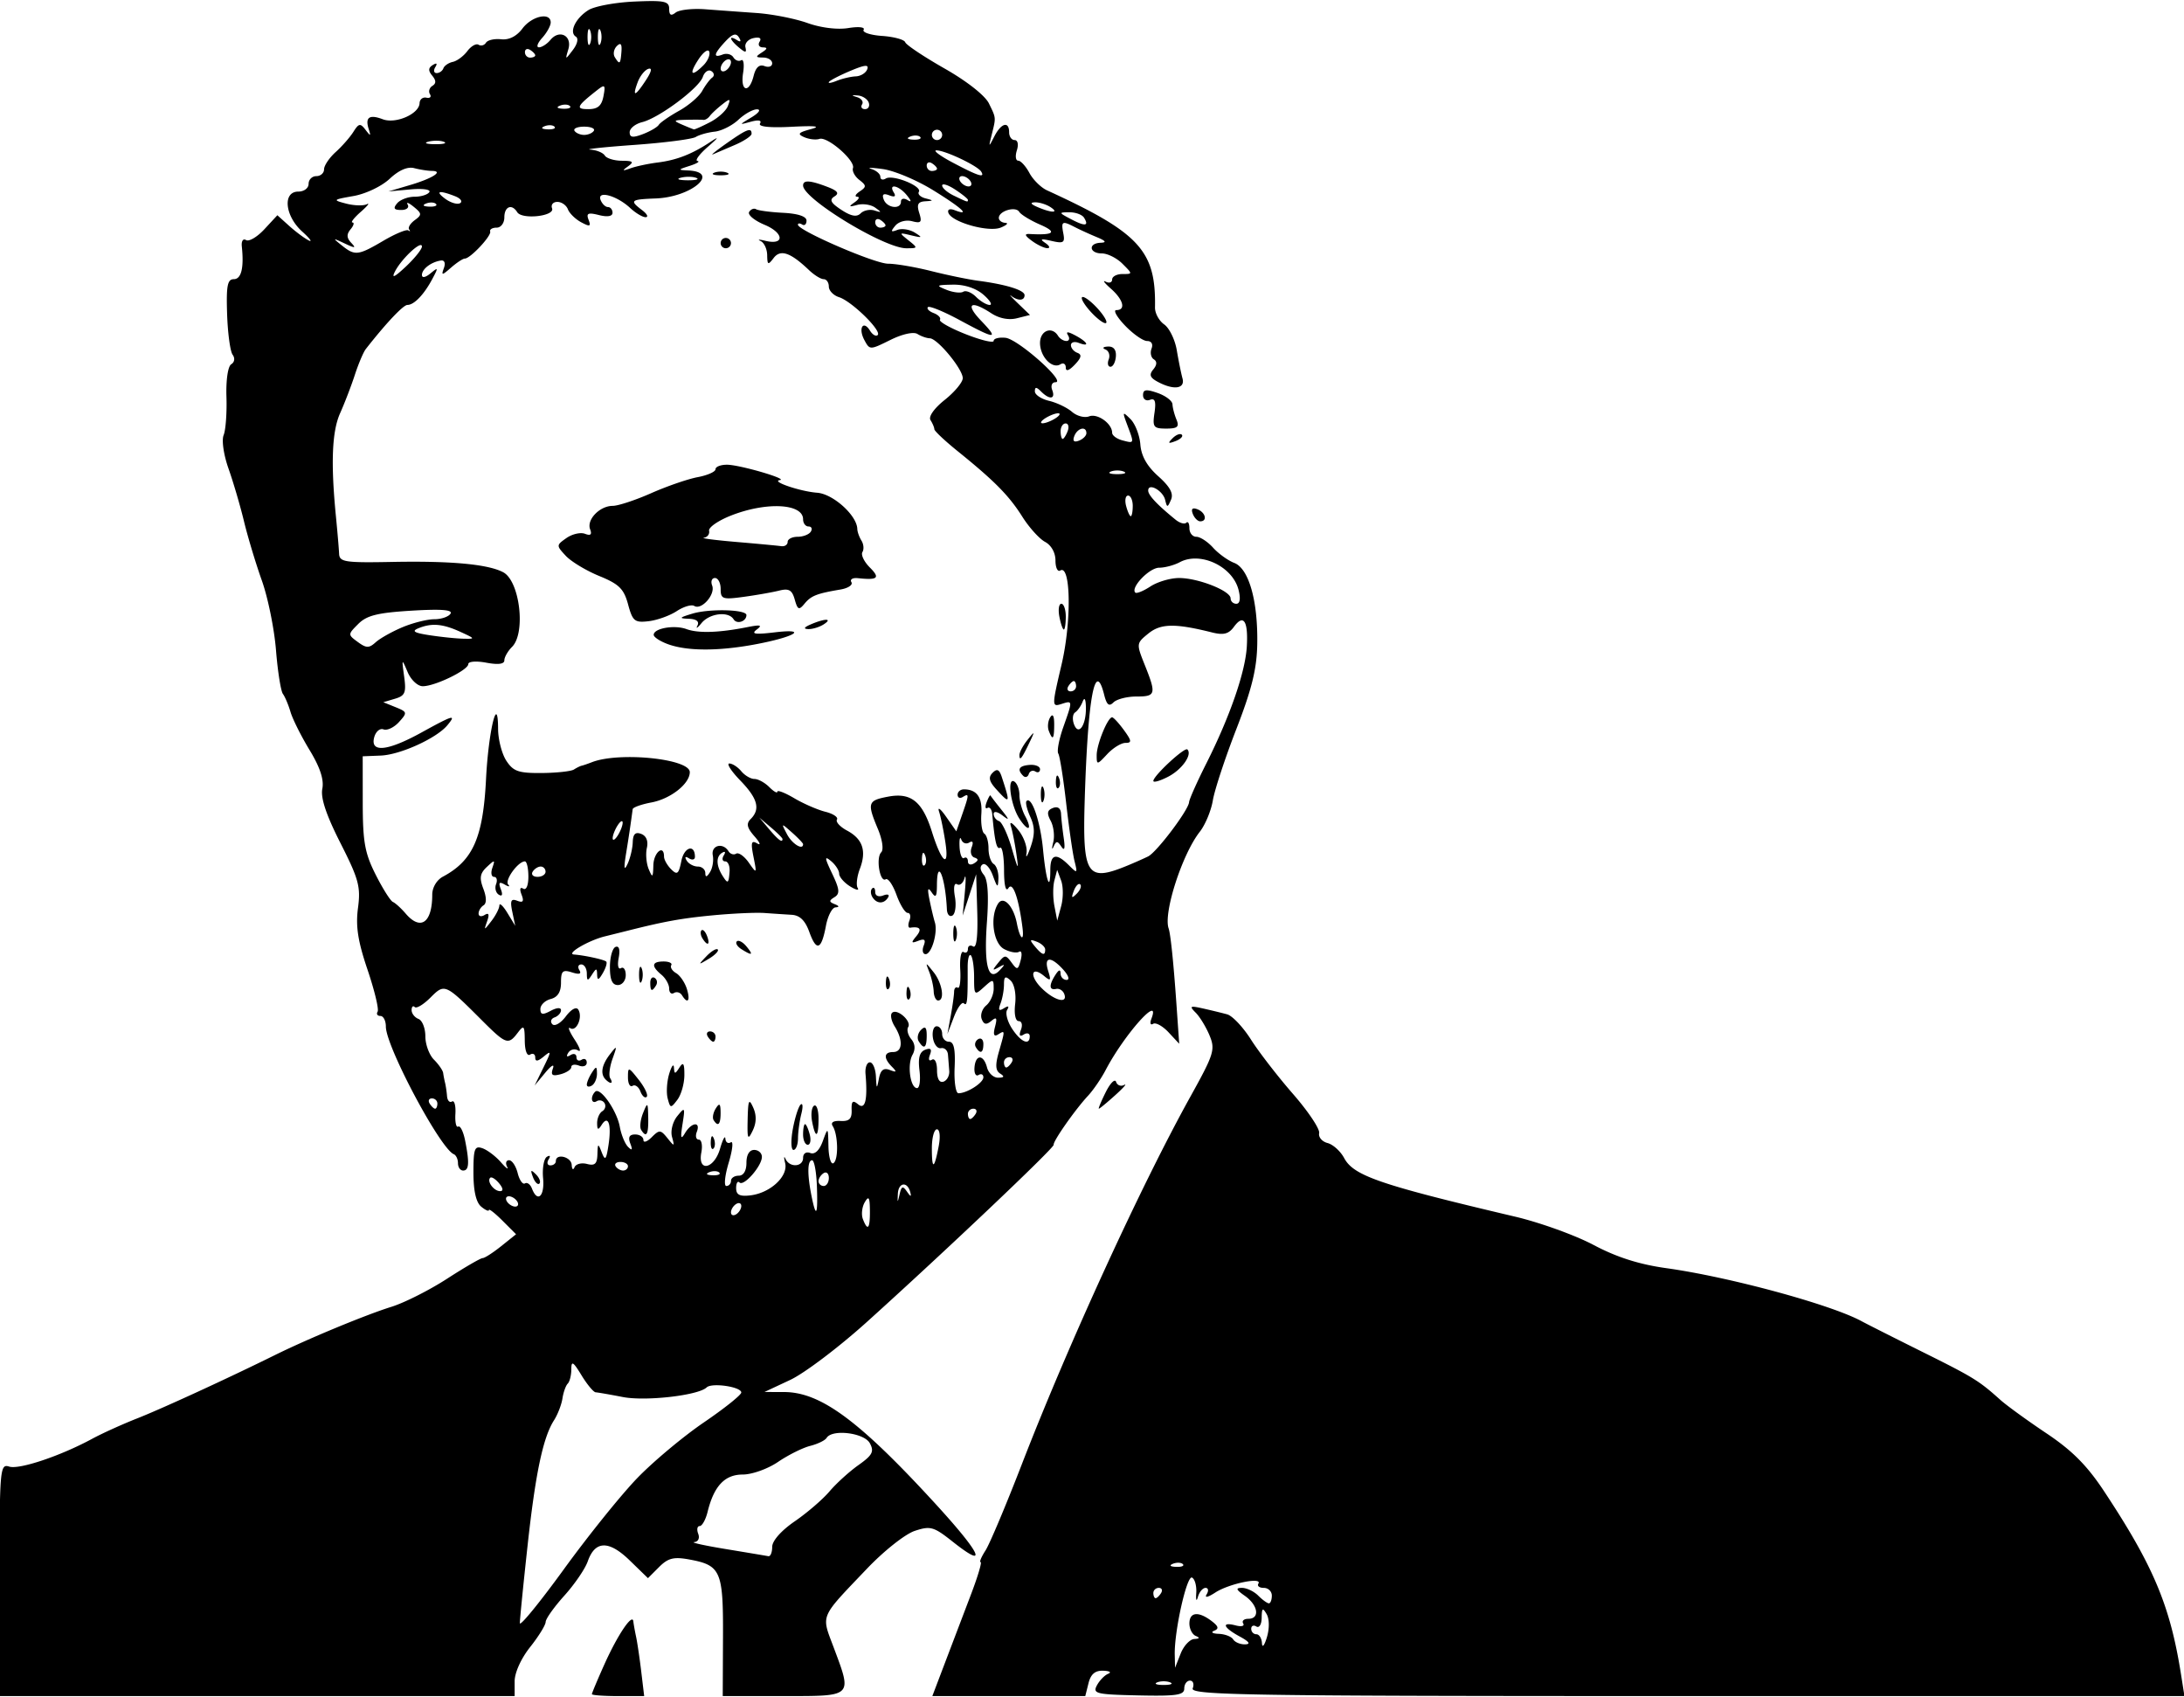 <svg xmlns="http://www.w3.org/2000/svg" width="452.267" height="351.349" viewBox="0 0 424 329.389"><path d="M-.088 306.617c0-21.653.077-22.543 1.885-21.97 1.943.617 9.955-2.071 16.115-5.407 1.925-1.042 5.834-2.813 8.687-3.936 4.833-1.902 17.55-7.745 26.813-12.321 6.39-3.156 17.61-7.803 22.574-9.348 2.516-.783 7.369-3.23 10.784-5.437 3.415-2.208 6.532-4.016 6.926-4.019.394 0 2.016-1.045 3.604-2.316l2.889-2.311-2.639-2.639c-1.45-1.45-2.638-2.378-2.638-2.061 0 .317-.675.017-1.5-.668-.99-.822-1.5-3.059-1.5-6.59 0-4.66.225-5.268 1.75-4.734.963.338 2.577 1.561 3.587 2.72 1.01 1.157 1.546 1.542 1.19.854-.354-.687-.177-1.25.395-1.25.572 0 1.322 1.122 1.666 2.493.344 1.371.98 2.274 1.414 2.006.434-.268 1.047.185 1.362 1.007 1.078 2.809 2.486 1.5 2.16-2.008-.179-1.927.15-3.796.73-4.155.618-.382.76-.174.342.503-.393.635-.237 1.154.345 1.154.583 0 1.06-.375 1.06-.833 0-1.568 2.999-.837 3.078.75.043.87.29 1.068.548.44.258-.63 1.347-.915 2.421-.634 1.519.397 1.968-.015 2.022-1.856.065-2.188.13-2.216.85-.369.655 1.676.866 1.434 1.311-1.5.602-3.968-.06-5.874-1.34-3.855-.677 1.068-.864.996-.876-.334-.008-.93.442-1.974 1.001-2.319.56-.345.753-1.054.431-1.575a1.107 1.107 0 00-1.516-.372c-1.041.643-1.284-.856-.298-1.842.97-.97 4.21 3.643 4.783 6.81.281 1.549 1.004 3.305 1.607 3.902.792.786.911.602.43-.663-.464-1.217-.177-1.75.94-1.75.884 0 1.607.482 1.607 1.071 0 .59.725.347 1.611-.539 1.481-1.481 1.727-1.467 3.052.179 1.36 1.688 1.41 1.673.884-.263-.31-1.147.14-2.913 1.02-4 1.492-1.844 1.547-1.76 1.022 1.552-.428 2.7-.319 3.1.478 1.75 1.26-2.136 3.095-2.336 2.295-.25-.317.825-.14 1.5.392 1.5.533 0 .754 1.125.49 2.5-.743 3.892 2.49 3.225 3.637-.75.516-1.787.98-2.66 1.029-1.94.05.72.523 1.04 1.053.713.53-.327.349 1.446-.402 3.94-.75 2.496-.96 4.537-.463 4.537.496 0 .902-.45.902-1s.675-1 1.5-1c.933 0 1.5-.944 1.5-2.5 0-1.555.567-2.5 1.5-2.5.825 0 1.5.606 1.5 1.347 0 1.779-3.521 5.799-4.351 4.968-.357-.356-.649.134-.649 1.09 0 1.308.681 1.659 2.75 1.417 3.873-.453 7.386-3.702 6.767-6.26-.274-1.134-.24-1.5.076-.812.798 1.738 3.407 1.57 3.407-.219 0-.845.592-1.241 1.395-.933.882.339 1.77-.498 2.42-2.281 1.022-2.803 1.028-2.797 1.106.992.044 2.095.477 3.563.963 3.263 1.014-.627.926-5.525-.13-7.19-.45-.71.103-1.075 1.519-1 1.693.09 2.209-.417 2.15-2.11-.06-1.743.213-1.99 1.25-1.128 1.388 1.152 1.879-.848 1.445-5.894-.107-1.237.273-2.25.844-2.25s1.1 1.238 1.174 2.75c.123 2.47.182 2.513.58.424.321-1.687.903-2.152 2.114-1.691 1.339.51 1.422.386.42-.624-1.679-1.691-1.577-2.859.25-2.859 1.81 0 1.945-2.315.288-4.968-.667-1.068-.903-2.25-.524-2.629.947-.948 3.852 1.6 3.139 2.754-.316.512-.05 1.562.59 2.335.757.912.842 1.98.243 3.051-1.063 1.9-.434 6.457.89 6.457.491 0 .702-1.541.468-3.425-.302-2.436.016-3.595 1.102-4.012 1.083-.415 1.353-.132.927.978-.345.899-.18 1.303.389.952.556-.344.988.545.988 2.031 0 1.67.46 2.49 1.25 2.226.688-.23 1.194-1.167 1.125-2.083-.069-.917-.181-2.342-.25-3.167-.069-.825-.677-1.387-1.351-1.25-.675.138-1.38-.762-1.57-2-.189-1.237.138-2.25.727-2.25.588 0 1.07.675 1.07 1.5s.594 1.5 1.32 1.5c.95 0 1.26 1.409 1.098 5-.123 2.75.211 5 .744 5 1.672 0 4.837-2.024 4.837-3.094 0-.563-.423-.763-.94-.443-.516.319-.87-.33-.787-1.441.196-2.602 1.76-2.616 2.437-.022.288 1.1 1.258 1.993 2.157 1.984 1.177-.01 1.287-.235.396-.8-.916-.583-.981-1.68-.25-4.229 1.227-4.278 1.23-4.223-.17-3.358-.798.493-.978.027-.58-1.498.456-1.74.3-1.982-.725-1.13-.962.798-1.45.7-1.862-.37-.306-.8.091-1.991.884-2.649.792-.657 1.44-2.11 1.44-3.228 0-1.933-.092-1.949-1.9-.313-1.833 1.66-1.9 1.593-1.9-1.912 0-1.997-.284-3.915-.63-4.262-.348-.347-.626.696-.62 2.317.027 6.562-.086 7.645-.729 7.002-.37-.37-1.241.817-1.937 2.637l-1.266 3.309.642-3.5c.353-1.925.649-4.043.658-4.706.009-.664.33-1.012.715-.774.385.238.6-1.344.477-3.514s.163-3.709.634-3.418c.47.291.856.026.856-.588 0-.615.456-.837 1.012-.493.655.405.938-1.958.8-6.69l-.213-7.317-1.307 4-1.308 4 .417-4.5c.229-2.475.198-3.707-.068-2.738-.266.97-.913 1.497-1.436 1.174-.563-.348-.735.644-.421 2.426.292 1.659.08 3.294-.472 3.636-.552.34-1.041-.194-1.087-1.19-.288-6.257-1.903-10.207-1.932-4.725-.012 2.294-.232 2.596-1.03 1.417-.748-1.105-.854-.71-.402 1.5.338 1.65.801 3.598 1.03 4.33.604 1.932-.631 6.17-1.798 6.17-.55 0-.72-.725-.38-1.612.459-1.197.193-1.448-1.035-.977-1.383.531-1.447.386-.389-.888 1.146-1.381.74-1.942-1.195-1.654-.393.058-.457-.563-.143-1.381.314-.819.163-1.488-.335-1.488s-1.478-1.582-2.177-3.516c-.7-1.933-1.638-3.289-2.087-3.012-1.135.702-1.946-4.17-.872-5.244.499-.499.22-2.438-.649-4.52-2.125-5.086-1.982-5.532 2.017-6.282 4.42-.829 6.633.955 8.479 6.838 1.886 6.012 3.382 7.199 2.611 2.073-.344-2.29-.899-4.99-1.233-6-.334-1.01.283-.563 1.371.994l1.98 2.832 1.126-3.23c1.377-3.952 1.387-4.212.126-3.433-.55.34-1 .141-1-.441 0-.583.563-1.052 1.25-1.044 2.503.031 3.58 1.57 3.356 4.8-.126 1.815.137 3.526.583 3.801.446.276.811 1.574.811 2.884 0 1.31.45 2.66 1 3 .55.34.965 1.604.921 2.809-.07 1.926-.2 1.857-1.085-.566-.554-1.516-1.44-2.488-1.97-2.16-.592.366-.511 1.14.211 2.01.792.954.992 3.947.613 9.205-.61 8.46.272 11.712 2.519 9.297 1.068-1.15 1.033-1.244-.209-.55-1.296.724-1.312.607-.118-.864 1.284-1.584 1.467-1.587 2.594-.044 1.1 1.504 1.266 1.458 1.776-.49.309-1.183.163-1.904-.324-1.602-.488.3-1.796.06-2.907-.534-2.116-1.132-2.793-6.245-1.167-8.809 1.031-1.626 3 .438 3.653 3.831.593 3.081 1.46 3.743 1.09.832-.731-5.752-1.886-9.016-2.723-7.696-.526.83-.849-.477-.859-3.478-.008-2.645-.352-4.6-.765-4.346-.67.414-1.042-1.175-1.526-6.522-.084-.922-.5-1.461-.927-1.198-.426.263-.499-.24-.162-1.116.337-.878.674-1.464.75-1.302.075.16 1.032 1.41 2.126 2.776 1.553 1.938 1.605 2.185.24 1.127-1.009-.78-1.75-.914-1.75-.316 0 .571.469 1.196 1.043 1.387.574.191 1.694 2.591 2.489 5.333 1.216 4.193 1.358 4.378.898 1.165-.302-2.102-.789-4.577-1.083-5.5-.331-1.043.21-.77 1.426.72 1.078 1.32 1.802 3.345 1.607 4.5-.194 1.156.159.629.784-1.17.86-2.475.847-3.908-.052-5.88-.653-1.434-.982-2.813-.731-3.064.998-.998 2.689 3.972 3.206 9.421.579 6.1 1.412 8.438 1.412 3.96 0-3.09 1.14-3.383 3.597-.926 1.654 1.653 1.709 1.614 1.107-.783-.348-1.388-1.08-6.458-1.627-11.268-.546-4.81-1.234-9.135-1.528-9.61-.295-.477.137-2.77.958-5.098 1.87-5.298 1.874-5.237-.386-4.52-1.832.582-1.83.386.066-7.682 1.958-8.33 1.799-19.506-.26-18.234-.51.315-.927-.563-.927-1.951 0-1.506-.812-2.958-2.014-3.602-1.109-.593-3.101-2.799-4.429-4.902-2.58-4.088-5.396-6.94-12.557-12.719-2.475-1.997-4.507-3.91-4.515-4.251-.008-.341-.343-1.135-.744-1.765-.432-.678.695-2.278 2.765-3.93 1.922-1.531 3.494-3.427 3.494-4.21 0-1.773-4.904-7.706-6.4-7.742-.605-.014-1.68-.39-2.39-.834-.76-.475-2.931 0-5.276 1.164-3.965 1.961-3.99 1.961-5.04-.001-1.229-2.296-.217-3.943 1.106-1.802.49.793 1.161 1.173 1.49.843.821-.82-5.05-6.568-7.504-7.347-1.092-.347-1.986-1.275-1.986-2.063 0-.788-.45-1.433-1-1.433s-1.827-.787-2.838-1.75c-3.61-3.439-5.546-4.102-6.875-2.356-1.083 1.422-1.227 1.357-1.255-.56-.018-1.192-.594-2.426-1.282-2.741-.687-.316-.275-.335.916-.043 3.776.926 3.67-1.512-.134-3.101-1.987-.83-3.338-1.953-3.003-2.496.335-.542.945-.779 1.355-.525.41.253 2.778.566 5.264.694 2.879.15 4.519.698 4.519 1.512 0 .703-.375 1.046-.834.763-.458-.283-.833-.27-.833.03 0 1.122 14.915 7.572 17.51 7.572 1.486 0 5.241.64 8.346 1.423 3.104.783 7.22 1.632 9.144 1.887 5.462.724 9 1.824 9 2.799 0 1.087-1.252 1.156-2.584.141-.542-.412.055.251 1.326 1.475l2.31 2.224-2.533.636c-1.592.4-3.447.037-4.991-.974-3.994-2.617-5.124-1.843-2.028 1.39 3.61 3.768 2.951 3.76-4.093-.052-3.102-1.677-5.876-2.813-6.166-2.523-.29.29.21.81 1.11 1.155.9.346 1.451.93 1.223 1.299-.227.368 2.025 1.63 5.006 2.803 2.981 1.173 5.42 1.755 5.42 1.293 0-.462 1.038-.729 2.308-.594 2.42.258 11.835 8.618 9.706 8.618-.68 0-.971.669-.652 1.5.69 1.801-.496 1.966-2.162.3-.912-.912-1.2-.916-1.2-.019 0 .65 1.238 1.475 2.75 1.834 1.513.36 3.52 1.323 4.463 2.14.942.818 2.438 1.21 3.324.87 1.62-.623 4.463 1.408 4.463 3.187 0 .525.9 1.19 2 1.478 2.333.61 2.313.673.942-2.975-.985-2.622-.943-2.702.608-1.171.916.904 1.783 3.125 1.925 4.936.176 2.241 1.287 4.211 3.476 6.167 2.29 2.047 3.004 3.36 2.478 4.564-.684 1.565-.768 1.566-1.14.024-.439-1.815-3.289-3.378-3.289-1.804 0 .898 1.745 2.753 5.322 5.658.806.655 1.738.917 2.072.584.333-.334.606.143.606 1.06s.605 1.667 1.345 1.667 2.202.951 3.25 2.114c1.048 1.163 2.895 2.494 4.105 2.956 2.836 1.085 4.619 7.367 4.472 15.757-.084 4.803-1.063 8.777-4.062 16.5-2.173 5.595-4.223 11.814-4.557 13.821-.333 2.007-1.474 4.753-2.535 6.102-3.42 4.347-7.103 15.753-6.055 18.75.376 1.074.951 6.596 1.492 14.32l.566 8.079-2.07-2.222c-1.139-1.222-2.488-1.963-2.999-1.648-.51.316-.661-.124-.333-.978 1.92-5.004-5.272 3.056-8.883 9.956-.861 1.646-2.404 3.893-3.428 4.993-2.495 2.68-6.836 8.875-6.656 9.5.162.557-21.081 20.702-36.278 34.401-5.43 4.896-12.124 9.954-14.874 11.24l-5 2.34 3.8.01c7.086.017 14.521 5.49 29.222 21.505 9.057 9.866 10.585 13.132 3.53 7.545-3.698-2.929-4.323-3.107-7.373-2.1-1.85.61-5.972 3.869-9.27 7.33-9.273 9.725-8.89 8.828-6.496 15.224 3.644 9.742 3.887 9.505-9.713 9.505h-11.8l.05-11.465c.056-12.857-.413-13.927-6.606-15.056-2.964-.54-4.064-.26-5.808 1.485l-2.152 2.151-3.54-3.438c-4.054-3.938-6.725-3.881-8.148.173-.51 1.457-2.554 4.45-4.54 6.65-1.985 2.2-3.62 4.5-3.633 5.112-.012.612-1.373 2.811-3.023 4.888-1.755 2.209-3 4.962-3 6.637v2.863h-100v-22.568zm123.842-19.777c3.112-3.214 8.92-8.065 12.908-10.78 3.988-2.715 7.25-5.322 7.25-5.793 0-1.114-5.72-1.954-6.726-.987-1.618 1.553-11.838 2.723-16.274 1.863-2.475-.48-4.844-.891-5.265-.915-.42-.024-1.656-1.506-2.746-3.294-1.636-2.684-1.982-2.887-1.985-1.167-.002 1.146-.315 2.395-.696 2.776-.381.381-.843 1.678-1.027 2.883-.184 1.205-.919 3.106-1.633 4.224-2.148 3.364-3.609 10.311-5.158 24.534-.809 7.425-1.475 14.102-1.48 14.837-.005.735 3.856-3.99 8.582-10.5 4.725-6.51 11.137-14.467 14.25-17.68zm26.158 13.392c0-1.18 1.733-3.144 4.385-4.969 2.412-1.659 5.45-4.274 6.75-5.812 1.3-1.537 3.827-3.831 5.614-5.098 2.72-1.928 3.08-2.62 2.215-4.236-1.084-2.025-7.31-2.8-8.395-1.044-.303.49-1.737 1.187-3.188 1.552-1.45.364-4.26 1.764-6.242 3.11-1.993 1.355-5.053 2.45-6.848 2.45-3.5 0-5.596 2.224-6.832 7.25-.371 1.512-1.063 2.75-1.536 2.75-.473 0-.601.674-.285 1.5.33.859-.004 1.549-.78 1.616-.747.064 2.017.672 6.142 1.352s7.838 1.302 8.25 1.383c.413.081.75-.73.75-1.804zm18.97-65.298c-.024-2.585-.23-2.91-1.002-1.586-.534.915-.697 2.378-.362 3.25.94 2.452 1.397 1.895 1.364-1.664zm-24.97-.868c0-.55-.45-.722-1-.382-.55.34-1 1.068-1 1.618s.45.722 1 .382c.55-.34 1-1.068 1-1.618zm14.68-3.874c-.099-2.746-.517-4.996-.93-5-.913-.01-.962 2.68-.125 6.867.9 4.498 1.262 3.856 1.056-1.867zm-58.18 2.992c-.34-.55-1.068-1-1.618-1s-.722.45-.382 1c.34.55 1.068 1 1.618 1s.722-.45.382-1zm75.667-1.912c.729 1.044.894 1.067.634.087-.558-2.108-2.291-1.873-2.4.325-.09 1.839-.062 1.846.342.088.36-1.57.615-1.66 1.424-.5zm-79.187-1.612c-.696-.838-1.47-1.318-1.723-1.067-.693.694.716 2.591 1.925 2.591.663 0 .587-.574-.202-1.524zm64.02-1.035c0-.857-.45-1.28-1-.94-.55.339-1 1.04-1 1.558s.45.941 1 .941 1-.701 1-1.559zm-21.27-1.045c-.333-.332-1.196-.368-1.917-.08-.798.32-.561.557.604.605 1.054.043 1.645-.193 1.312-.525zm-17.73-1.23c0-.458-.655-.833-1.456-.833-.8 0-1.224.375-.94.834.282.458.938.833 1.455.833.518 0 .941-.375.941-.833zm60.331-3.916c.356-1.867.204-3.25-.356-3.25-.536 0-.975 1.65-.975 3.667 0 4.286.464 4.14 1.331-.417zm7.17-6.25c.339-.55.14-1-.442-1-.582 0-1.059.45-1.059 1s.199 1 .441 1c.243 0 .72-.45 1.06-1zm7-10c.339-.55.14-1-.442-1-.582 0-1.059.45-1.059 1s.199 1 .441 1c.243 0 .72-.45 1.06-1zm3.5-5.059c0-.582-.527-.734-1.17-.336-.787.486-.962.178-.532-.94.352-.919.155-1.665-.44-1.665-.633 0-.917-1.378-.687-3.343.222-1.909-.16-3.856-.891-4.54-1.012-.945-1.28-.786-1.28.762 0 1.077-.302 2.743-.67 3.703-.494 1.284-.32 1.53.654.928.87-.538 1.085-.432.628.307-.383.62.05 2.264.96 3.655 1.705 2.602 3.427 3.34 3.427 1.47zm6.707-8.19c-.252-.688-.964-1.138-1.583-1-1.372.304-1.42-.747-.125-2.75.646-1 .975-1.084.985-.25.008.687.535 1.25 1.17 1.25.655 0 .372-.867-.655-2-2.402-2.656-3.806-2.54-2.923.241.604 1.904.487 2.056-.775 1.009-2.479-2.057-2.939-.1-.54 2.299 2.45 2.451 5.175 3.186 4.446 1.2zm-3.708-8.644c0-.491-.739-1.176-1.641-1.523-1.373-.527-1.435-.38-.378.893 1.44 1.735 2.02 1.916 2.02.63zm3.1-13.368l-.774-2.091-.544 2.076c-.298 1.142-.294 3.36.008 4.927l.552 2.85.765-2.836c.421-1.56.417-3.776-.008-4.926zm3.707.735c-.308-.308-.867.247-1.243 1.233-.542 1.425-.427 1.54.56.56.684-.679.99-1.486.683-1.793zm9.193-3.673c1.375-.568 3.169-1.363 3.987-1.767 1.677-.83 7.843-8.999 7.95-10.534.038-.55 1.542-3.925 3.342-7.5 4.588-9.11 7.586-17.769 7.868-22.723.283-4.957-.637-6.357-2.5-3.807-1.022 1.396-2.015 1.653-4.24 1.096-7.172-1.794-9.959-1.75-12.362.196-2.357 1.91-2.365 1.98-.715 6.105 2.276 5.688 2.158 6.133-1.63 6.133-1.815 0-3.815.515-4.445 1.145-.859.86-1.31.486-1.808-1.5-1.763-7.025-3.162.526-3.77 20.355-.453 14.752.404 16.07 8.323 12.8zm5-16.417c0-.992 6.09-6.628 6.604-6.113 1.004 1.004-1.035 3.9-3.725 5.292-1.583.819-2.879 1.188-2.879.821zm-11-4.996c0-2.108 2.156-7.389 3-7.349.275.013 1.309 1.135 2.297 2.492 1.508 2.073 1.554 2.47.289 2.47-.83 0-2.425.984-3.547 2.188-1.968 2.112-2.039 2.12-2.039.199zm-33.317 19.425c-.319-.798-.556-.561-.604.604-.043 1.054.193 1.645.525 1.312.333-.332.368-1.195.08-1.916zm9.574.44c-.63-.21-.868-1.102-.53-1.982.385-1.004.21-1.35-.472-.929-.596.369-1.29.105-1.543-.586-.252-.69-.403-.062-.335 1.398s.46 2.446.873 2.191c.413-.255.75.04.75.655s.54.784 1.2.376c.88-.543.895-.844.057-1.124zm21.649-29.253c-.04-1.544-.282-1.927-.635-1-.314.825-.969 1.761-1.455 2.08-.486.319-.58 1.37-.21 2.334.894 2.33 2.39.11 2.3-3.414zm-1.906-4c0-.55-.198-1-.44-1-.243 0-.72.45-1.06 1-.34.55-.141 1 .441 1 .583 0 1.06-.45 1.06-1zm31.542-18.688c-1.147-4.571-7.412-7.522-11.417-5.378-1.097.586-2.897 1.066-4.002 1.066-1.892 0-5.596 3.86-4.631 4.825.245.245 1.569-.29 2.942-1.19 1.373-.899 3.876-1.635 5.563-1.635 3.702 0 10.003 2.488 10.003 3.95 0 .577.499 1.05 1.109 1.05.703 0 .862-.982.433-2.688zm-20.542-16.312c0-1.1-.408-2-.906-2-.499 0-.671.9-.384 2 .288 1.1.696 2 .907 2 .21 0 .383-.9.383-2zm-1.75-6.662c-.687-.278-1.812-.278-2.5 0-.687.277-.125.504 1.25.504s1.938-.227 1.25-.504zm-7.25-7.445c0-1.438-1.735-1.026-2.342.556-.372.969-.075 1.265.893.893.797-.306 1.45-.958 1.45-1.449zm-3.638-.393c.316-.825.14-1.5-.393-1.5s-.969.675-.969 1.5.177 1.5.393 1.5c.216 0 .652-.675.969-1.5zm-2.362-2.5c.825-.533 1.05-.97.5-.97s-1.675.437-2.5.97c-.825.533-1.05.97-.5.97s1.675-.437 2.5-.97zm-14-24c-1.433-1.243-3.668-1.976-5.903-1.937-3.26.058-3.378.152-1.255 1.002 1.289.517 2.755.684 3.258.373.504-.31 1.62.138 2.48.998.86.86 2.05 1.564 2.645 1.564.594 0 .043-.9-1.225-2zm-76 271.624c0-.206 1.085-2.794 2.412-5.75 2.576-5.738 5.455-10.019 5.633-8.374.06.55.301 1.9.537 3 .236 1.1.685 4.138.998 6.75l.57 4.75h-5.075c-2.791 0-5.075-.169-5.075-.376zm68.657-6.374l4.947-13c1.308-3.437 2.147-6.25 1.864-6.25-.282 0 .14-1.012.94-2.25.8-1.237 3.978-8.775 7.063-16.75 8.974-23.198 23.154-54.116 32.72-71.343 4.584-8.256 4.857-9.127 3.721-11.869-.674-1.627-1.884-3.617-2.69-4.422-1.285-1.286-1.113-1.386 1.407-.822 1.58.353 3.695.867 4.702 1.142 1.007.275 3.084 2.475 4.614 4.888 1.53 2.413 5.206 7.167 8.169 10.564 2.962 3.396 5.246 6.815 5.074 7.596-.17.782.56 1.65 1.627 1.928 1.065.278 2.517 1.589 3.224 2.912 1.845 3.447 6.922 5.186 33.216 11.383 4.816 1.135 11.668 3.609 15.227 5.497 4.475 2.374 8.823 3.76 14.091 4.493 12.23 1.701 31.924 7.046 37.914 10.29 1.092.591 6.43 3.285 11.862 5.985 9.88 4.912 10.904 5.542 15.073 9.278 1.227 1.1 5.259 4.025 8.96 6.5 4.988 3.336 7.88 6.24 11.18 11.229 9.586 14.486 12.835 22.211 14.941 35.521l.673 4.25H327.53c-85.417 0-96.49-.173-95.98-1.5.316-.825.077-1.5-.532-1.5s-1.107.69-1.107 1.533c0 1.278-1.489 1.5-8.947 1.336-8.178-.18-8.867-.348-8.012-1.946.515-.962 1.504-1.977 2.198-2.257.693-.28.257-.544-.97-.587-1.579-.056-2.414.651-2.858 2.421l-.628 2.5H181.002zm43.593 4.088c-.687-.278-1.812-.278-2.5 0-.687.277-.125.504 1.25.504s1.938-.227 1.25-.504zm4.693-8.417c1.03-.052 1.135-.25.307-.583-.687-.278-1.25-1.367-1.25-2.421 0-2.232 1.742-2.428 4.303-.486 1.35 1.023 1.475 1.498.5 1.89-.717.286-.317.557.888.6 1.205.043 2.47.53 2.81 1.08.339.55 1.378.981 2.308.96 1.145-.028.804-.522-1.059-1.533-3.216-1.745-3.616-2.888-.748-2.138 1.1.288 1.749.116 1.44-.383-.308-.499.142-.907 1-.907 2.292 0 1.896-2.65-.664-4.443-1.737-1.217-1.862-1.557-.572-1.557.908 0 2.326.675 3.151 1.5.825.825 1.757 1.5 2.072 1.5.314 0 .571-.675.571-1.5s-.701-1.5-1.559-1.5c-.857 0-1.331-.369-1.053-.819.836-1.353-5.702-.01-8.35 1.715-1.459.951-2.147 1.095-1.69.354.424-.687.327-1.25-.216-1.25-.542 0-1.208.788-1.48 1.75-.282.997-.42.674-.323-.75.094-1.375-.275-2.725-.821-3-1.014-.51-3.464 10.444-3.355 15l.06 2.5 1.087-2.75c.597-1.512 1.787-2.785 2.643-2.829zm14.045-4.836c-.761-1.302-.932-1.172-.957.724-.017 1.28-.477 2.033-1.03 1.691-.55-.34-1-.141-1 .441 0 .583.45 1.06 1 1.06s1.038.787 1.085 1.75c.047.962.478.437.958-1.166.514-1.718.49-3.565-.056-4.5zm-20.488-4.085c.34-.55.142-1-.44-1-.583 0-1.06.45-1.06 1s.199 1 .441 1c.243 0 .72-.45 1.06-1zm4.23-5.604c-.333-.332-1.195-.368-1.917-.08-.798.32-.561.557.604.605 1.054.043 1.645-.193 1.312-.525zm-126.166-75.103c-.542-1.425-.427-1.54.56-.56.684.679.99 1.486.683 1.794-.308.307-.867-.248-1.243-1.234zm-14.564-2.71c0-.779-.364-1.566-.808-1.75-2.635-1.086-13.192-20.91-13.192-24.77 0-1.135-.476-2.063-1.059-2.063-.582 0-.827-.375-.543-.834.283-.46-.597-4.123-1.957-8.142-1.878-5.551-2.323-8.43-1.853-11.978.548-4.124.15-5.596-3.408-12.608-2.767-5.455-3.867-8.75-3.517-10.532.349-1.772-.431-4.148-2.464-7.5-1.637-2.698-3.306-6.03-3.71-7.406-.403-1.375-1.067-2.95-1.474-3.5-.408-.55-1.013-4.375-1.345-8.5-.332-4.125-1.567-10.2-2.743-13.5-1.177-3.3-2.738-8.475-3.47-11.5-.73-3.025-2.083-7.63-3.006-10.234-.94-2.652-1.356-5.51-.946-6.5.401-.971.647-4.308.546-7.416-.107-3.273.285-5.94.931-6.339.65-.402.761-1.173.266-1.85-.467-.638-.95-4.198-1.07-7.91-.18-5.475.065-6.75 1.3-6.75 1.46 0 1.996-2.195 1.556-6.36-.11-1.045.25-1.583.824-1.229.562.347 2.159-.596 3.55-2.095l2.527-2.727 2.283 2.057c1.255 1.13 2.957 2.4 3.782 2.822.825.421.263-.352-1.25-1.718-3.37-3.045-3.826-7.75-.75-7.75 1.111 0 2-.668 2-1.5 0-.826.675-1.5 1.5-1.5s1.5-.595 1.5-1.32c0-.726 1.013-2.233 2.25-3.349 1.238-1.115 2.79-2.884 3.448-3.93 1.046-1.66 1.344-1.711 2.345-.402.994 1.301 1.076 1.28.62-.152-.722-2.273.144-2.872 2.732-1.888 2.522.959 7.08-1.035 7.15-3.129.026-.732.622-1.207 1.325-1.056.703.151 1.013-.155.688-.681-.325-.526-.111-1.252.474-1.614.75-.463.74-1.05-.032-1.98-.803-.967-.774-1.521.106-2.065.763-.472.942-.321.49.41-.393.636-.275 1.155.262 1.155.536 0 1.125-.416 1.309-.925.183-.509 1.008-1.071 1.833-1.25.825-.179 2.093-1.12 2.818-2.092.726-.971 1.707-1.527 2.181-1.233.475.293 1.12.115 1.436-.395.316-.51 1.641-.81 2.946-.668 1.53.168 2.997-.572 4.135-2.088 1.832-2.44 5.484-3.224 5.484-1.178 0 .645-.745 1.995-1.655 3-.91 1.006-1.19 1.83-.622 1.83s1.57-.65 2.228-1.441c1.75-2.11 4.252-.807 3.475 1.808-.625 2.106-.614 2.108.885.138.879-1.153 1.119-2.24.57-2.58-1.37-.846-.066-3.586 2.453-5.157 1.191-.744 5.204-1.487 8.916-1.651 5.824-.259 6.75-.064 6.75 1.413 0 1.23.353 1.436 1.25.73.688-.543 3.275-.833 5.75-.646 2.475.186 6.975.514 10 .727 3.025.214 7.46 1.088 9.857 1.943 2.594.926 5.792 1.322 7.905.979 2.017-.328 3.308-.185 2.99.33-.307.498 1.31 1.036 3.595 1.195 2.284.158 4.3.71 4.478 1.224.178.515 3.624 2.813 7.656 5.107 4.33 2.463 7.85 5.237 8.6 6.775 1.41 2.895 1.388 2.645.529 6.105-.61 2.458-.6 2.462.538.25 1.322-2.569 2.852-2.971 2.852-.75 0 .825.48 1.5 1.067 1.5.613 0 .797.853.433 2-.35 1.1-.23 2 .264 2s1.474 1.076 2.177 2.39c.704 1.314 2.242 2.831 3.42 3.37 17.978 8.24 21.162 11.695 20.959 22.74-.02 1.1.781 2.576 1.782 3.279 1 .703 2.1 2.953 2.445 5 .345 2.047.844 4.509 1.108 5.471.555 2.024-1.681 2.342-4.785.68-1.53-.819-1.738-1.384-.886-2.41.73-.881.768-1.555.108-1.963-.552-.342-.751-1.282-.441-2.089.332-.866-.02-1.468-.857-1.468-.78 0-2.713-1.35-4.294-3-1.58-1.65-2.34-3-1.687-3 1.892 0 1.38-2.01-1.063-4.166-1.237-1.092-1.687-1.7-1-1.351.688.35 1.25.159 1.25-.424 0-.582.9-1.059 2-1.059 2 0 2 0 0-2-1.1-1.1-2.9-2-4-2-2.454 0-2.693-1.973-.25-2.068 1.242-.048 1.024-.368-.75-1.102-1.375-.57-3.281-1.44-4.236-1.933-2.47-1.276-2.698-1.153-2.245 1.202.352 1.826.052 2.017-2.307 1.47-2.02-.469-2.329-.37-1.212.385.825.559 1.024 1.022.441 1.03-.582.01-1.932-.626-3-1.41-1.42-1.044-1.539-1.404-.44-1.342 4.72.263 5.407-.35 2.031-1.814-1.907-.828-3.743-1.95-4.08-2.495-.701-1.135-3.952-.162-3.952 1.184 0 .491.563.922 1.25.956.688.035.292.45-.88.924-2.39.965-9.564-1.068-10.168-2.883-.216-.647.287-.853 1.215-.498 3.202 1.23 1.432-.415-4.169-3.872-3.163-1.953-7.55-3.799-9.75-4.103-2.199-.304-3.21-.313-2.248-.02.963.295 1.75.979 1.75 1.521 0 .542.477.69 1.06.33 1.337-.826 7.09 1.486 6.415 2.578-.275.445.294 1.015 1.263 1.268 1.637.427 1.633.468-.055.576-1.389.089-1.657.622-1.136 2.262.575 1.812.357 2.062-1.396 1.603-1.175-.307-2.589.073-3.256.877-.946 1.14-.867 1.3.403.813.87-.334 2.395-.097 3.391.525 1.569.98 1.477 1.051-.689.532-2.406-.577-2.427-.542-.559.952 1.892 1.512 1.882 1.552-.417 1.552-4.253 0-20.024-9.589-20.024-12.175 0-1.105 1.306-1.04 4.651.232 2.062.784 2.433 1.273 1.433 1.89-1.03.638-.717 1.247 1.336 2.592 1.906 1.25 2.993 1.448 3.753.687.589-.588 1.803-.838 2.699-.554 1.406.446 1.424.37.128-.555-.825-.59-2.4-.828-3.5-.529-1.622.44-1.717.344-.5-.508.825-.577 1.05-1.064.5-1.08-.55-.017-.325-.483.5-1.035 1.325-.886 1.315-1.147-.088-2.234-.873-.677-1.426-1.71-1.228-2.297.488-1.446-4.952-6.178-6.506-5.66-.684.228-2.017.076-2.961-.337-1.395-.61-1.155-.902 1.283-1.555 2.084-.558.943-.699-3.737-.46-4.28.22-6.514-.016-6.125-.646.377-.61-.3-.742-1.763-.342-2.371.648-2.371.647.125-.857 1.404-.846 1.87-1.522 1.064-1.542-.79-.019-2.42.89-3.622 2.02-1.203 1.13-3.276 2.17-4.607 2.312-1.33.142-2.983.606-3.672 1.032-.689.426-6.07 1.12-11.958 1.543-5.888.422-9.719.833-8.514.913 1.205.08 2.47.595 2.809 1.145.34.55 1.829 1.006 3.309 1.015 2.187.012 2.41.217 1.191 1.094-1.204.867-1.106.939.5.367 1.1-.392 3.46-.895 5.246-1.118 3.704-.462 6.662-1.614 10.254-3.995 1.776-1.178 1.632-.902-.5.954-1.65 1.436-2.55 2.672-2 2.746.55.075-.125.496-1.5.937-2.327.745-2.349.807-.309.9 6.327.288.693 5.16-6.277 5.43-4.933.19-5.16.383-2.664 2.278.963.73 1.272 1.342.689 1.36-.584.018-1.942-.789-3.018-1.791-2.588-2.41-6.47-3.469-5.74-1.564.294.763.935 1.387 1.426 1.387.491 0 .893.498.893 1.108 0 .697-.974.864-2.626.45-2.126-.534-2.512-.36-2.023.914.502 1.308.261 1.39-1.43.485-1.119-.598-2.282-1.734-2.584-2.523-.303-.789-1.226-1.434-2.05-1.434-.826 0-1.286.562-1.023 1.25.585 1.528-5.846 2.236-6.767.745-1.042-1.687-2.497-1.102-2.497 1.005 0 1.11-.667 2-1.5 2-.825 0-1.387.337-1.25.75.278.833-3.863 5.25-4.921 5.25-.37 0-1.57.787-2.67 1.75-1.778 1.557-1.932 1.568-1.398.099.355-.976.117-1.578-.58-1.472-1.89.287-3.68 1.652-3.68 2.804 0 .628.681.501 1.663-.309 1.523-1.256 1.552-1.162.342 1.107-1.611 3.023-3.534 5.021-4.83 5.021-.807 0-4.18 3.578-8.08 8.568-.46.587-1.413 2.837-2.12 5-.706 2.163-1.992 5.507-2.857 7.432-1.583 3.52-1.835 9.67-.82 20 .297 3.025.577 6.304.62 7.287.073 1.609 1.107 1.768 10.331 1.59 11.445-.22 18.622.45 21.537 2.01 3.218 1.721 4.408 11.775 1.713 14.47-.825.825-1.5 2.003-1.5 2.617 0 .735-1.197.892-3.5.46-1.953-.366-3.5-.247-3.5.27 0 1.158-6.456 4.296-8.84 4.296-.985 0-2.293-1.223-2.94-2.75-1.137-2.677-1.155-2.654-.672.877.428 3.124.18 3.722-1.776 4.302l-2.272.673 2.388.968c2.282.925 2.311 1.052.656 2.881-.952 1.053-2.305 1.694-3.006 1.425-.704-.27-1.516.432-1.813 1.567-.788 3.014 2.62 2.657 9.185-.961 6.188-3.411 6.844-3.595 5.03-1.409-2.1 2.529-9.147 5.735-12.94 5.887l-3.5.14.008 9.006c.007 7.6.397 9.778 2.5 13.95 1.37 2.72 2.88 5.111 3.355 5.315.475.204 1.588 1.217 2.473 2.25 2.912 3.401 5.164 1.802 5.164-3.668 0-1.388.866-2.846 2.076-3.494 5.833-3.122 7.794-7.565 8.367-18.959.464-9.232 2.309-16.898 2.34-9.727.01 2.075.73 4.862 1.603 6.193 1.352 2.063 2.36 2.414 6.85 2.38 2.895-.022 5.714-.327 6.264-.678.55-.35 1.225-.683 1.5-.739.275-.056 1.175-.364 2-.684 5.31-2.063 19-.671 19 1.931 0 2.248-3.712 5.18-7.444 5.88-1.956.366-3.594.954-3.64 1.305a273.94 273.94 0 01-1.287 8.639c-.464 2.852-.38 3.426.29 2 .517-1.1.972-2.998 1.01-4.219.051-1.594.514-2.048 1.645-1.614.993.381 1.398 1.385 1.095 2.718-.263 1.163-.103 3.015.356 4.115.735 1.76.843 1.671.905-.75.064-2.515 2.07-4.142 2.07-1.679 0 .59.623 1.695 1.384 2.456 1.178 1.178 1.473.935 1.988-1.638.54-2.697 2.628-3.31 2.628-.771 0 .55-.52.679-1.155.286-.715-.442-.883-.274-.44.441.392.635 1.361 1.155 2.154 1.155.793 0 1.448.562 1.456 1.25.011.881.28.832.911-.165.493-.778.737-2.24.542-3.25-.375-1.95 1.955-2.578 3.042-.819.346.56 1.016.777 1.49.484.475-.294 1.58.487 2.454 1.733 1.56 2.224 1.578 2.202.913-1.139-.552-2.765-.415-3.25.727-2.578.773.455.54-.16-.52-1.368-1.477-1.683-1.652-2.47-.75-3.372 1.922-1.922 1.365-3.986-2.02-7.478-1.758-1.814-2.713-3.298-2.123-3.298.59 0 1.634.675 2.319 1.5s1.833 1.5 2.551 1.5c.718 0 2.013.707 2.878 1.571.864.865 1.571 1.27 1.571.902 0-.369 1.476.2 3.28 1.264 1.804 1.065 4.522 2.247 6.04 2.629 1.52.38 2.534 1.062 2.255 1.513-.279.45.595 1.41 1.943 2.13 3.057 1.637 3.832 3.941 2.5 7.443-.568 1.494-.757 3.161-.42 3.706.336.544-.336.398-1.493-.325-1.158-.723-2.105-1.826-2.105-2.451 0-.626-.706-1.723-1.57-2.44-1.311-1.088-1.276-.687.214 2.437 1.449 3.039 1.534 3.893.456 4.56-1.095.676-1.089.913.037 1.361.886.352.942.57.158.621-.662.043-1.5 1.659-1.863 3.59-.88 4.693-1.83 5.042-3.225 1.186-.809-2.238-1.838-3.238-3.431-3.332a513.378 513.378 0 01-5.276-.35c-1.65-.119-6.15.084-10 .45-6.065.577-9.36 1.17-16.5 2.97-.825.207-2.85.712-4.5 1.12-3.188.79-7.608 3.394-5.973 3.52 2.084.158 5.872.99 6.254 1.373.221.22-.075 1.223-.659 2.227-.81 1.393-1.072 1.47-1.107.325-.04-1.333-.153-1.333-1.015 0-.828 1.282-.972 1.246-.985-.25-.008-.963-.492-1.75-1.074-1.75-.583 0-.751.498-.375 1.107.46.745-.01.887-1.44.433-1.804-.573-2.126-.272-2.126 1.986 0 1.82-.632 2.826-2 3.184-1.1.288-2 1.162-2 1.942 0 1.108.437 1.185 2 .348 1.183-.633 2-.682 2-.119 0 .524-.563 1.153-1.25 1.399-.688.245-.882.839-.432 1.318.451.48 1.621-.192 2.607-1.499 1.067-1.415 2.05-1.95 2.435-1.325.904 1.462-.355 4.347-1.569 3.597-.549-.34-.164.658.855 2.217 1.02 1.56 1.323 2.507.673 2.107-.65-.4-1.506-.2-1.904.443-.452.731-.29.903.43.457.635-.392 1.155-.21 1.155.405s.45.84 1 .5c.55-.34 1-.093 1 .548s-.675.907-1.5.59c-.825-.316-1.5-.192-1.5.277 0 .468-.936 1.096-2.079 1.395-1.624.425-1.95.177-1.487-1.133.334-.946-.312-.587-1.481.823l-2.073 2.5 1.714-3.5c1.559-3.182 1.565-3.375.06-2.128-1.164.966-1.654 1.023-1.654.191 0-.65-.45-.903-1-.563-.588.363-1.013-.746-1.032-2.691-.028-2.965-.17-3.127-1.36-1.559-1.852 2.44-2.262 2.294-7.058-2.5-7.055-7.052-7.126-7.083-9.9-4.309-1.34 1.34-2.71 2.165-3.044 1.832-.333-.334-.606-.067-.606.592s.6 1.428 1.333 1.71c.734.28 1.334 1.799 1.334 3.373 0 1.574.75 3.611 1.666 4.528.917.917 1.723 2.085 1.792 2.595.069.511.237 1.379.375 1.929.137.55.306 1.702.375 2.559.069.857.501 1.326.962 1.042.46-.285.758.795.663 2.399-.095 1.604.148 2.717.541 2.474.394-.243.995.957 1.337 2.667.873 4.366.777 5.859-.378 5.859-.55 0-1-.638-1-1.417zm-4-11.583c0-.55-.476-1-1.059-1-.582 0-.78.45-.44 1 .339.55.816 1 1.058 1 .243 0 .441-.45.441-1zm12.036-38.441c.019-.582.72.066 1.557 1.441l1.521 2.5-.57-2.723c-.45-2.16-.253-2.603.955-2.139 1.136.436 1.35.133.843-1.19-.415-1.08-.289-1.533.321-1.156.585.361 1.004-.613 1.004-2.336 0-1.626-.305-2.956-.679-2.956-1.327 0-3.98 3.677-3.24 4.492.414.456.113.458-.668.01-1.067-.62-1.256-.398-.761.891.414 1.08.266 1.474-.399 1.063-.58-.36-.815-1.283-.52-2.052.296-.77.116-1.399-.4-1.399-.515 0-.662-.787-.327-1.75.559-1.6.467-1.615-1.072-.173-1.332 1.248-1.474 2.127-.68 4.214.638 1.68.653 2.854.04 3.233-.528.327-.96 1.044-.96 1.594s.526.675 1.17.277c.808-.5.961-.132.497 1.191-.652 1.856-.627 1.855.83-.027.826-1.068 1.518-2.418 1.538-3zm44.69-6.559c.082-1.1-.299-2-.847-2s-.676-.52-.283-1.154c.42-.681.276-.885-.352-.496-1.164.719-1.127 2.446.093 4.4 1.049 1.678 1.212 1.59 1.388-.75zm-35.726 0c0-.55-.423-1-.94-1-.518 0-1.22.45-1.56 1-.34.55.084 1 .941 1 .858 0 1.56-.45 1.56-1zm50-5.345c0-.19-.965-1.202-2.145-2.25-2.134-1.895-2.14-1.893-.965.345.975 1.858 3.11 3.166 3.11 1.905zm-35.03-4.155c0-.55-.437-.325-.97.5-.533.825-.97 1.95-.97 2.5s.437.325.97-.5c.533-.825.97-1.95.97-2.5zm31.03 3.155c0-.19-1.012-1.202-2.25-2.25l-2.25-1.905 1.905 2.25c1.79 2.114 2.595 2.705 2.595 1.905zm-73.745-41.117c2.024-.846 4.794-1.538 6.154-1.538 1.36 0 2.774-.486 3.14-1.08.467-.755-1.815-.93-7.584-.579-6.575.4-8.671.921-10.317 2.567-2.046 2.046-2.047 2.08-.107 3.503 1.671 1.225 2.185 1.233 3.496.05.845-.761 3.193-2.077 5.218-2.923zm11.245.926c-3.458-1.583-5.585-1.77-8.168-.717-1.394.568-.876.893 2.168 1.358 2.2.336 5.125.639 6.5.672 2.404.058 2.385.01-.5-1.313zm-7.5-74.806c0-1.31-3.93 2.325-5.222 4.83-.74 1.437-.142 1.172 2.093-.925 1.72-1.615 3.13-3.373 3.13-3.905zm-7.47-1.123c2.314-1.356 4.491-2.256 4.838-2 .348.256.414.172.148-.186-.267-.358.224-1.17 1.09-1.803 1.42-1.038 1.399-1.294-.208-2.599-.98-.796-1.503-.98-1.163-.411.34.57-.224 1.035-1.253 1.035-1.411 0-1.609-.316-.804-1.285.587-.707 2.11-1.286 3.386-1.286 1.275 0 2.57-.407 2.877-.905.314-.507-1.309-.733-3.69-.515l-4.25.39 4.18-1.235c4.42-1.306 6.609-2.726 4.236-2.749-.78-.01-2.317-.248-3.417-.536-1.291-.337-2.98.396-4.765 2.069-1.546 1.448-4.633 2.92-7 3.339-4.056.716-4.117.778-1.439 1.476 1.538.4 3.338.454 4 .12.662-.333.142.328-1.157 1.47-1.298 1.142-2.03 2.076-1.627 2.076.403 0 .239.596-.366 1.324-.804.97-.77 1.671.128 2.622 1.002 1.062.77 1.084-1.274.121-2.359-1.11-2.39-1.09-.559.378 2.562 2.052 3.147 1.987 8.09-.91zm97.47-2.976c0-.242-.45-.719-1-1.059-.55-.34-1-.141-1 .441 0 .583.45 1.06 1 1.06s1-.2 1-.442zm38.541-1.492c-.362-.587-1.645-1.06-2.85-1.052-2.101.014-2.089.069.31 1.332 2.744 1.446 3.552 1.357 2.54-.28zm-6.54-2.067c-.826-.533-2.176-.945-3-.914-.99.036-.82.347.5.914 2.748 1.181 4.327 1.181 2.5 0zM84.64 39.58c-.332-.332-1.195-.368-1.916-.079-.798.32-.561.556.604.604 1.054.043 1.645-.193 1.312-.525zm3.705-1.498c-3.132-1.226-3.958-1.002-1.886.513 1.062.777 2.355 1.149 2.875.828.52-.321.074-.925-.99-1.341zm86.566 1.043c0-.582.563-.721 1.25-.308.85.51.81.209-.122-.94-1.542-1.902-3.644-2.337-2.523-.523.482.78.185.963-.89.551-1.133-.435-1.447-.188-1.057.83.639 1.664 3.342 1.98 3.342.39zm13-.326c0-.212-1.125-1.122-2.5-2.023-1.375-.9-2.5-1.246-2.5-.768 0 .479 1.013 1.359 2.25 1.956 2.714 1.309 2.75 1.32 2.75.835zm.5-3.615c-.34-.55-1.068-1-1.618-1s-.722.45-.382 1c.34.55 1.068 1 1.618 1s.722-.45.382-1zm-53.23-.656c-.678-.274-2.028-.29-3-.037-.974.254-.42.478 1.23.498 1.65.02 2.446-.187 1.77-.46zm55.305-1.222c-.704-1.14-6.99-4.122-8.688-4.122-.72 0 .697 1.065 3.151 2.366 4.95 2.624 6.348 3.068 5.537 1.756zm-8.575-.563c0-.242-.45-.719-1-1.059-.55-.34-1-.141-1 .441 0 .583.45 1.06 1 1.06s1-.2 1-.442zm-95.73-5.215c-.678-.274-2.028-.29-3-.037-.974.254-.42.478 1.23.498 1.65.02 2.446-.187 1.77-.46zm41.71-3.293c.286-.454 2.057-1.68 3.936-2.727 1.878-1.046 3.903-2.784 4.5-3.863.596-1.078 1.47-2.242 1.94-2.586.472-.344.392-.913-.177-1.264-.57-.352-1.307.154-1.64 1.125-.75 2.188-8.485 7.961-11.771 8.786-1.34.336-2.435 1.217-2.435 1.957 0 1.03.6 1.117 2.563.37 1.41-.536 2.798-1.345 3.084-1.798zm50.75 2.345c-.333-.332-1.196-.368-1.917-.079-.798.32-.561.556.604.604 1.054.043 1.645-.193 1.312-.525zm4.27-.396c0-.55-.45-1-1-1s-1 .45-1 1 .45 1 1 1 1-.45 1-1zm-67.624-.8c.272-.44-.572-.8-1.876-.8-1.304 0-2.148.36-1.876.8.272.44 1.116.8 1.876.8.76 0 1.605-.36 1.876-.8zm-7.647-.804c-.332-.332-1.195-.368-1.916-.079-.798.32-.561.556.604.604 1.054.043 1.645-.193 1.312-.525zm30.2-.859c1.556-.805 3.119-2.218 3.473-3.141.566-1.476.43-1.511-1.129-.287-.975.765-2.048 1.767-2.385 2.226-.336.46-.899.797-1.25.75-.35-.047-1.875-.054-3.388-.015-2.437.062-2.522.169-.75.93 1.1.473 2.135.891 2.3.93.165.039 1.573-.588 3.129-1.393zm-27.2-3.141c-.332-.332-1.195-.368-1.916-.079-.798.32-.561.556.604.604 1.054.043 1.645-.193 1.312-.525zm6.518-1.905c.417-2.185.272-2.346-1.13-1.25-4.104 3.21-4.367 3.76-1.805 3.76 1.827 0 2.578-.643 2.935-2.51zm51.504 1.26c-.23-.688-1.176-1.318-2.103-1.4-1.305-.114-1.34-.04-.155.327.842.26 1.275.89.96 1.398-.314.508-.057.924.571.924.629 0 .955-.562.727-1.25zm-43.267-4.367c1.101-1.68 1.266-2.467.461-2.199-.69.23-1.62 1.407-2.067 2.617-1.085 2.931-.486 2.775 1.606-.418zm20.918-.849c.415-1.653 1.11-2.276 2.108-1.893.82.315 1.49.074 1.49-.535s-.787-1.114-1.75-1.122c-1.495-.013-1.532-.157-.25-.985 1.09-.704 1.142-.973.191-.985-.72-.01-1.004-.508-.631-1.111.424-.686-.022-.945-1.191-.69-1.028.222-1.731 1.017-1.562 1.765.252 1.118.03 1.13-1.25.068-1.814-1.505-2.087-2.493-.402-1.452.74.458.882.273.394-.516-.561-.908-1.256-.698-2.654.804-2.25 2.414-2.415 3.254-.496 2.517.77-.295 1.7-.049 2.07.548.368.597 1.05.85 1.514.563.464-.288.631.83.37 2.483-.567 3.6 1.166 4.058 2.049.541zm19.823.106c.95-.038 1.948-.648 2.22-1.356.373-.974-.396-.914-3.175.247-2.017.842-3.915 1.814-4.219 2.16-.303.344.35.265 1.45-.177s2.775-.835 3.724-.874zm-29.573-2.15c.83-.83 1.34-2.016 1.133-2.636-.207-.62-1.153.059-2.103 1.509-1.9 2.9-1.392 3.49.97 1.127zm5.348-.609c0-.55-.45-.722-1-.382-.55.34-1 1.068-1 1.618s.45.722 1 .382c.55-.34 1-1.068 1-1.618zm-21.264-2.031c.115-1.516-.15-1.836-.9-1.087-.584.584-.76 1.551-.39 2.149.94 1.521 1.106 1.385 1.29-1.062zm-16.736.708c0-.242-.45-.719-1-1.059-.55-.34-1-.141-1 .441 0 .583.45 1.06 1 1.06s1-.2 1-.442zm10.662-4.809c-.277-.687-.504-.125-.504 1.25s.227 1.938.504 1.25c.278-.687.278-1.812 0-2.5zm2 0c-.277-.687-.504-.125-.504 1.25s.227 1.938.504 1.25c.278-.687.278-1.812 0-2.5zm21.417 215.667c.048-1.165.285-1.402.604-.604.29.721.254 1.584-.079 1.916-.332.333-.568-.258-.525-1.312zm15.928-2.457c.407-2.221 1.088-4.359 1.514-4.75.426-.39.49.415.14 1.79-.348 1.375-.64 3.513-.647 4.75-.008 1.238-.403 2.25-.88 2.25-.476 0-.533-1.818-.127-4.04zm1.993 1.04c0-1.1.173-2 .383-2 .211 0 .62.9.907 2 .288 1.1.115 2-.384 2-.498 0-.906-.9-.906-2zm-10.762-2.949c.09-3.778.253-4.117 1.087-2.25.66 1.48.625 2.935-.106 4.45-.947 1.961-1.073 1.68-.98-2.2zm-20.68 2.041c-.31-.499-.14-1.961.377-3.25.878-2.19.942-2.132 1.002.908.064 3.286-.356 4-1.38 2.342zm33.193-1.616c-.266-1.388-.093-2.764.383-3.059.476-.294.866.842.866 2.524 0 3.712-.593 3.967-1.25.535zm-19.126-.274c-.271-.438-.08-1.45.426-2.25.717-1.134.922-.959.934.798.016 2.313-.493 2.856-1.36 1.452zm-8.912-4.192c-.293-1.12-.162-3.268.291-4.773.453-1.506.87-2.062.925-1.237.09 1.333.21 1.333 1.071 0 .743-1.15.966-.799.953 1.5-.009 1.65-.622 3.798-1.362 4.773-1.273 1.678-1.374 1.663-1.878-.263zm85.043-1.222c.881-1.767 1.785-2.664 2.009-1.994.223.67.93.938 1.57.595.641-.343-.142.554-1.74 1.994s-3.026 2.617-3.174 2.617c-.147 0 .454-1.446 1.335-3.212zm-90.337-.139c-.346-.9-1.031-1.388-1.524-1.084-.492.304-.895-.434-.895-1.64 0-2.104.088-2.083 2.114.493 1.163 1.478 1.848 2.953 1.524 3.278-.325.325-.874-.147-1.22-1.047zm-10.404-1.34c.008-.445.452-1.484.985-2.309.836-1.293.972-1.266.985.191.008.93-.435 1.97-.985 2.31-.55.339-.993.253-.985-.192zm3.652-.976c-1.074-1.073-.775-2.81.839-4.892 1.403-1.809 1.437-1.748.493.893-.557 1.559-.758 3.246-.447 3.75.657 1.064.09 1.224-.885.25zm71.876-6.264c-.317-.512-.118-1.213.44-1.559.56-.345 1.017.073 1.017.931 0 1.757-.6 2.015-1.457.628zm-11.097-1.156c-.37-.598-.17-1.588.441-2.2.817-.817 1.113-.528 1.113 1.087 0 2.415-.52 2.787-1.554 1.113zm-40.946-.913c-.34-.55-.141-1 .441-1 .583 0 1.06.45 1.06 1s-.2 1-.442 1-.719-.45-1.059-1zm-5.01-8.016c-.345-.56-1.047-.758-1.559-.441-.512.316-.93-.071-.93-.861s-.676-1.997-1.5-2.682c-2.033-1.687-1.887-2.571.426-2.571 1.06 0 1.725.326 1.479.724-.247.398.178 1.09.942 1.536.765.446 1.704 1.824 2.089 3.061.718 2.316.166 3.035-.947 1.234zm43.59-.567c.047-1.165.284-1.402.603-.604.29.721.254 1.584-.079 1.916-.332.333-.568-.258-.525-1.312zm5.279-.167c-.038-.962-.42-2.65-.849-3.75-.779-2-.779-2 .824 0 1.68 2.098 2.225 5.5.88 5.5-.432 0-.817-.787-.855-1.75zm-55.026-1.706c0-.8.383-1.22.85-.93.467.288.59.943.274 1.455-.808 1.309-1.124 1.161-1.124-.525zm45.746-.127c.048-1.165.285-1.402.604-.604.29.721.254 1.584-.079 1.916-.332.333-.568-.258-.525-1.312zm-53.579-2.906c0-1.919.492-3.678 1.094-3.909.687-.263.912.532.605 2.138-.275 1.44-.083 2.306.442 1.982.512-.316.93.292.93 1.351 0 1.066-.686 1.927-1.535 1.927-1.088 0-1.536-1.018-1.536-3.489zm5.658 1.49c0-1.376.227-1.938.504-1.25.278.687.278 1.812 0 2.5-.277.687-.504.124-.504-1.25zm13.068-3.58c.95-.99 1.942-1.587 2.205-1.324.263.264-.514 1.075-1.726 1.803-2.107 1.265-2.128 1.243-.479-.479zm6.803-1.382c-.809-.512-1.21-1.19-.892-1.509.318-.318 1.147.108 1.843.946 1.443 1.738 1.166 1.902-.95.563zm-7.57-2.105c-.363-.587-.445-1.281-.183-1.544.263-.262.744.218 1.07 1.067.675 1.762.1 2.072-.887.477zm48.699-.934c0-1.375.227-1.937.504-1.25.278.688.278 1.813 0 2.5-.277.688-.504.125-.504-1.25zm-15.699-7.066c-.363-.587-.39-1.337-.059-1.667.33-.33.6-.027.6.673 0 .74.65 1.025 1.552.678.89-.34 1.291-.173.941.394-.8 1.294-2.208 1.258-3.034-.078zm35.106-10.646c.3-1.217.08-3.084-.491-4.15-.793-1.482-.689-2.072.444-2.507.942-.36 1.512.058 1.564 1.15.046.946.281 3.07.524 4.72.295 2.006.143 2.548-.461 1.636-.762-1.15-.998-1.15-1.515 0-.336.75-.366.368-.065-.85zm-6.575-4.583c-1.695-2.603-2.445-8.104-.982-7.2.546.337.992 1.516.992 2.62s.487 2.915 1.081 4.026c1.504 2.81.657 3.24-1.091.554zm4.168-4.705c0-1.375.227-1.937.504-1.25.278.688.278 1.813 0 2.5-.277.688-.504.125-.504-1.25zm-8.68-1.024c-1.373-1.518-1.545-2.309-.687-3.167.858-.858 1.3-.665 1.772.774 1.718 5.237 1.642 5.406-1.084 2.393zm11.601-1.56c.048-1.164.285-1.401.604-.603.29.721.254 1.584-.079 1.916-.332.333-.568-.258-.525-1.312zm-6.35-1.02c-1.243-1.244-.812-1.964 1.271-2.12 1.1-.084 2 .297 2 .845s-.411.743-.914.432c-.503-.311-1.075-.084-1.271.503-.196.588-.685.741-1.086.34zm-.729-4.038c0-.537.7-1.85 1.555-2.917 1.467-1.83 1.487-1.798.365.56-1.458 3.06-1.92 3.627-1.92 2.357zm5.7-4.699c-.283-.737-.163-1.91.268-2.606.5-.81.782-.326.782 1.34 0 2.91-.287 3.256-1.05 1.266zm-73.95-16.821c-1.512-.553-2.75-1.365-2.75-1.805 0-1.272 4.01-1.976 6.357-1.117 2.291.84 6.29.714 11.76-.368 2.638-.522 3.053-.42 1.883.463-1.153.87-.344.994 3.5.536 6.734-.803 3.856.923-3.934 2.36-7.135 1.315-13.093 1.29-16.816-.069zm5.735-3.588c.412-.813-.174-1.28-1.676-1.336-1.977-.074-1.877-.216.691-.993 3.314-1.003 10.496-.818 10.499.27.003 1.25-1.847 1.863-2.489.825-.996-1.612-4.654-1.181-6.224.734-.789.963-1.15 1.188-.801.5zm22.015-.25c2.75-1.181 4.328-1.181 2.5 0-.825.533-2.175.945-3 .914-.989-.036-.819-.347.5-.914zm48.255-1.5c-.262-1.375-.09-2.5.384-2.5s.861 1.125.861 2.5-.172 2.5-.383 2.5c-.211 0-.599-1.125-.862-2.5zm-83.73-2.381c-.82-3.02-1.746-3.931-5.59-5.504-2.535-1.037-5.461-2.8-6.503-3.919-1.862-1.998-1.86-2.058.133-3.454 1.115-.781 2.732-1.15 3.593-.82 1.096.42 1.394.157.996-.882-.715-1.862 1.874-4.54 4.389-4.54 1.045 0 4.405-1.108 7.467-2.462 3.061-1.354 7.124-2.754 9.028-3.111 1.904-.357 3.462-1.05 3.462-1.538 0-.489 1.013-.882 2.25-.874 2.437.016 11.894 2.767 10.25 2.982-1.85.24 3.967 2.215 7.234 2.455 3.095.228 7.724 4.403 7.793 7.029.014.56.378 1.582.809 2.27.43.687.514 1.683.187 2.213-.328.53.32 1.88 1.44 3 2.047 2.046 1.56 2.48-2.322 2.07-1.023-.108-1.59.24-1.26.773.33.533-.634 1.177-2.141 1.432-4.613.779-5.685 1.204-6.97 2.761-1.069 1.296-1.326 1.184-1.89-.824-.518-1.849-1.136-2.203-3.017-1.73-1.3.325-4.389.87-6.864 1.21-4.12.564-4.499.436-4.499-1.52 0-1.175-.498-2.136-1.107-2.136s-.853.662-.542 1.471c.66 1.722-2.067 4.823-3.475 3.952-.53-.327-2.066.127-3.413 1.01-1.348.882-3.801 1.762-5.453 1.954-2.71.316-3.1-.01-3.986-3.268zm30.975-12.119c0-.55.874-1 1.941-1 1.068 0 2.22-.45 2.56-1 .339-.55.14-1-.442-1-.582 0-1.059-.627-1.059-1.393 0-3.069-7.114-3.438-14-.726-2.475.975-4.387 2.3-4.25 2.946.138.645-.312 1.254-1 1.353-.687.1 2.125.468 6.25.82 4.125.352 8.063.72 8.75.82.688.099 1.25-.27 1.25-.82zm78.658-5.449c-.372-.969-.075-1.265.893-.893 1.582.607 1.994 2.342.556 2.342-.491 0-1.143-.652-1.449-1.449zm-3.925-14.675c.679-.683 1.486-.99 1.794-.683.307.308-.248.867-1.234 1.243-1.425.542-1.54.428-.56-.56zm-3.513-4.919c.33-2.246.097-2.909-.887-2.531-.733.281-1.333-.126-1.333-.905 0-1.122.59-1.21 2.833-.43 1.559.544 2.855 1.533 2.881 2.199.027.665.375 1.998.774 2.96.587 1.416.206 1.75-1.994 1.75-2.463 0-2.679-.289-2.274-3.043zm-17.22-8.802c0-.7-.47-.983-1.044-.628-1.598.988-3.956-1.486-3.956-4.15 0-2.4 2.306-3.308 3.5-1.377.34.55 1.068 1 1.618 1s.694-.495.32-1.1c-.477-.773-.049-.762 1.441.035 2.432 1.301 2.86 2.286.621 1.427-.825-.317-1.5-.115-1.5.448 0 .563.563 1.232 1.25 1.487.916.34.782.954-.5 2.297-1.123 1.178-1.75 1.379-1.75.561zm8.337-1.59c.303-.79.014-1.654-.643-1.921-.67-.273-.453-.52.494-.565 1.094-.05 1.635.625 1.537 1.921-.083 1.1-.553 2-1.045 2-.491 0-.646-.646-.343-1.435zm-3.337-9.065c-1.288-1.37-2.116-2.717-1.841-2.992.275-.275 1.553.621 2.841 1.992 1.288 1.37 2.116 2.717 1.841 2.992-.275.275-1.553-.621-2.84-1.992zm-72-13.5c0-.55.45-1 1-1s1 .45 1 1-.45 1-1 1-1-.45-1-1zm-1.25-13.662c.688-.278 1.813-.278 2.5 0 .688.277.125.504-1.25.504s-1.937-.227-1.25-.504zm2.447-5.738c3.906-2.747 4.803-3.087 4.803-1.82 0 .43-1.462 1.408-3.25 2.174l-4.25 1.819c-.55.235.664-.743 2.697-2.173z"/></svg>